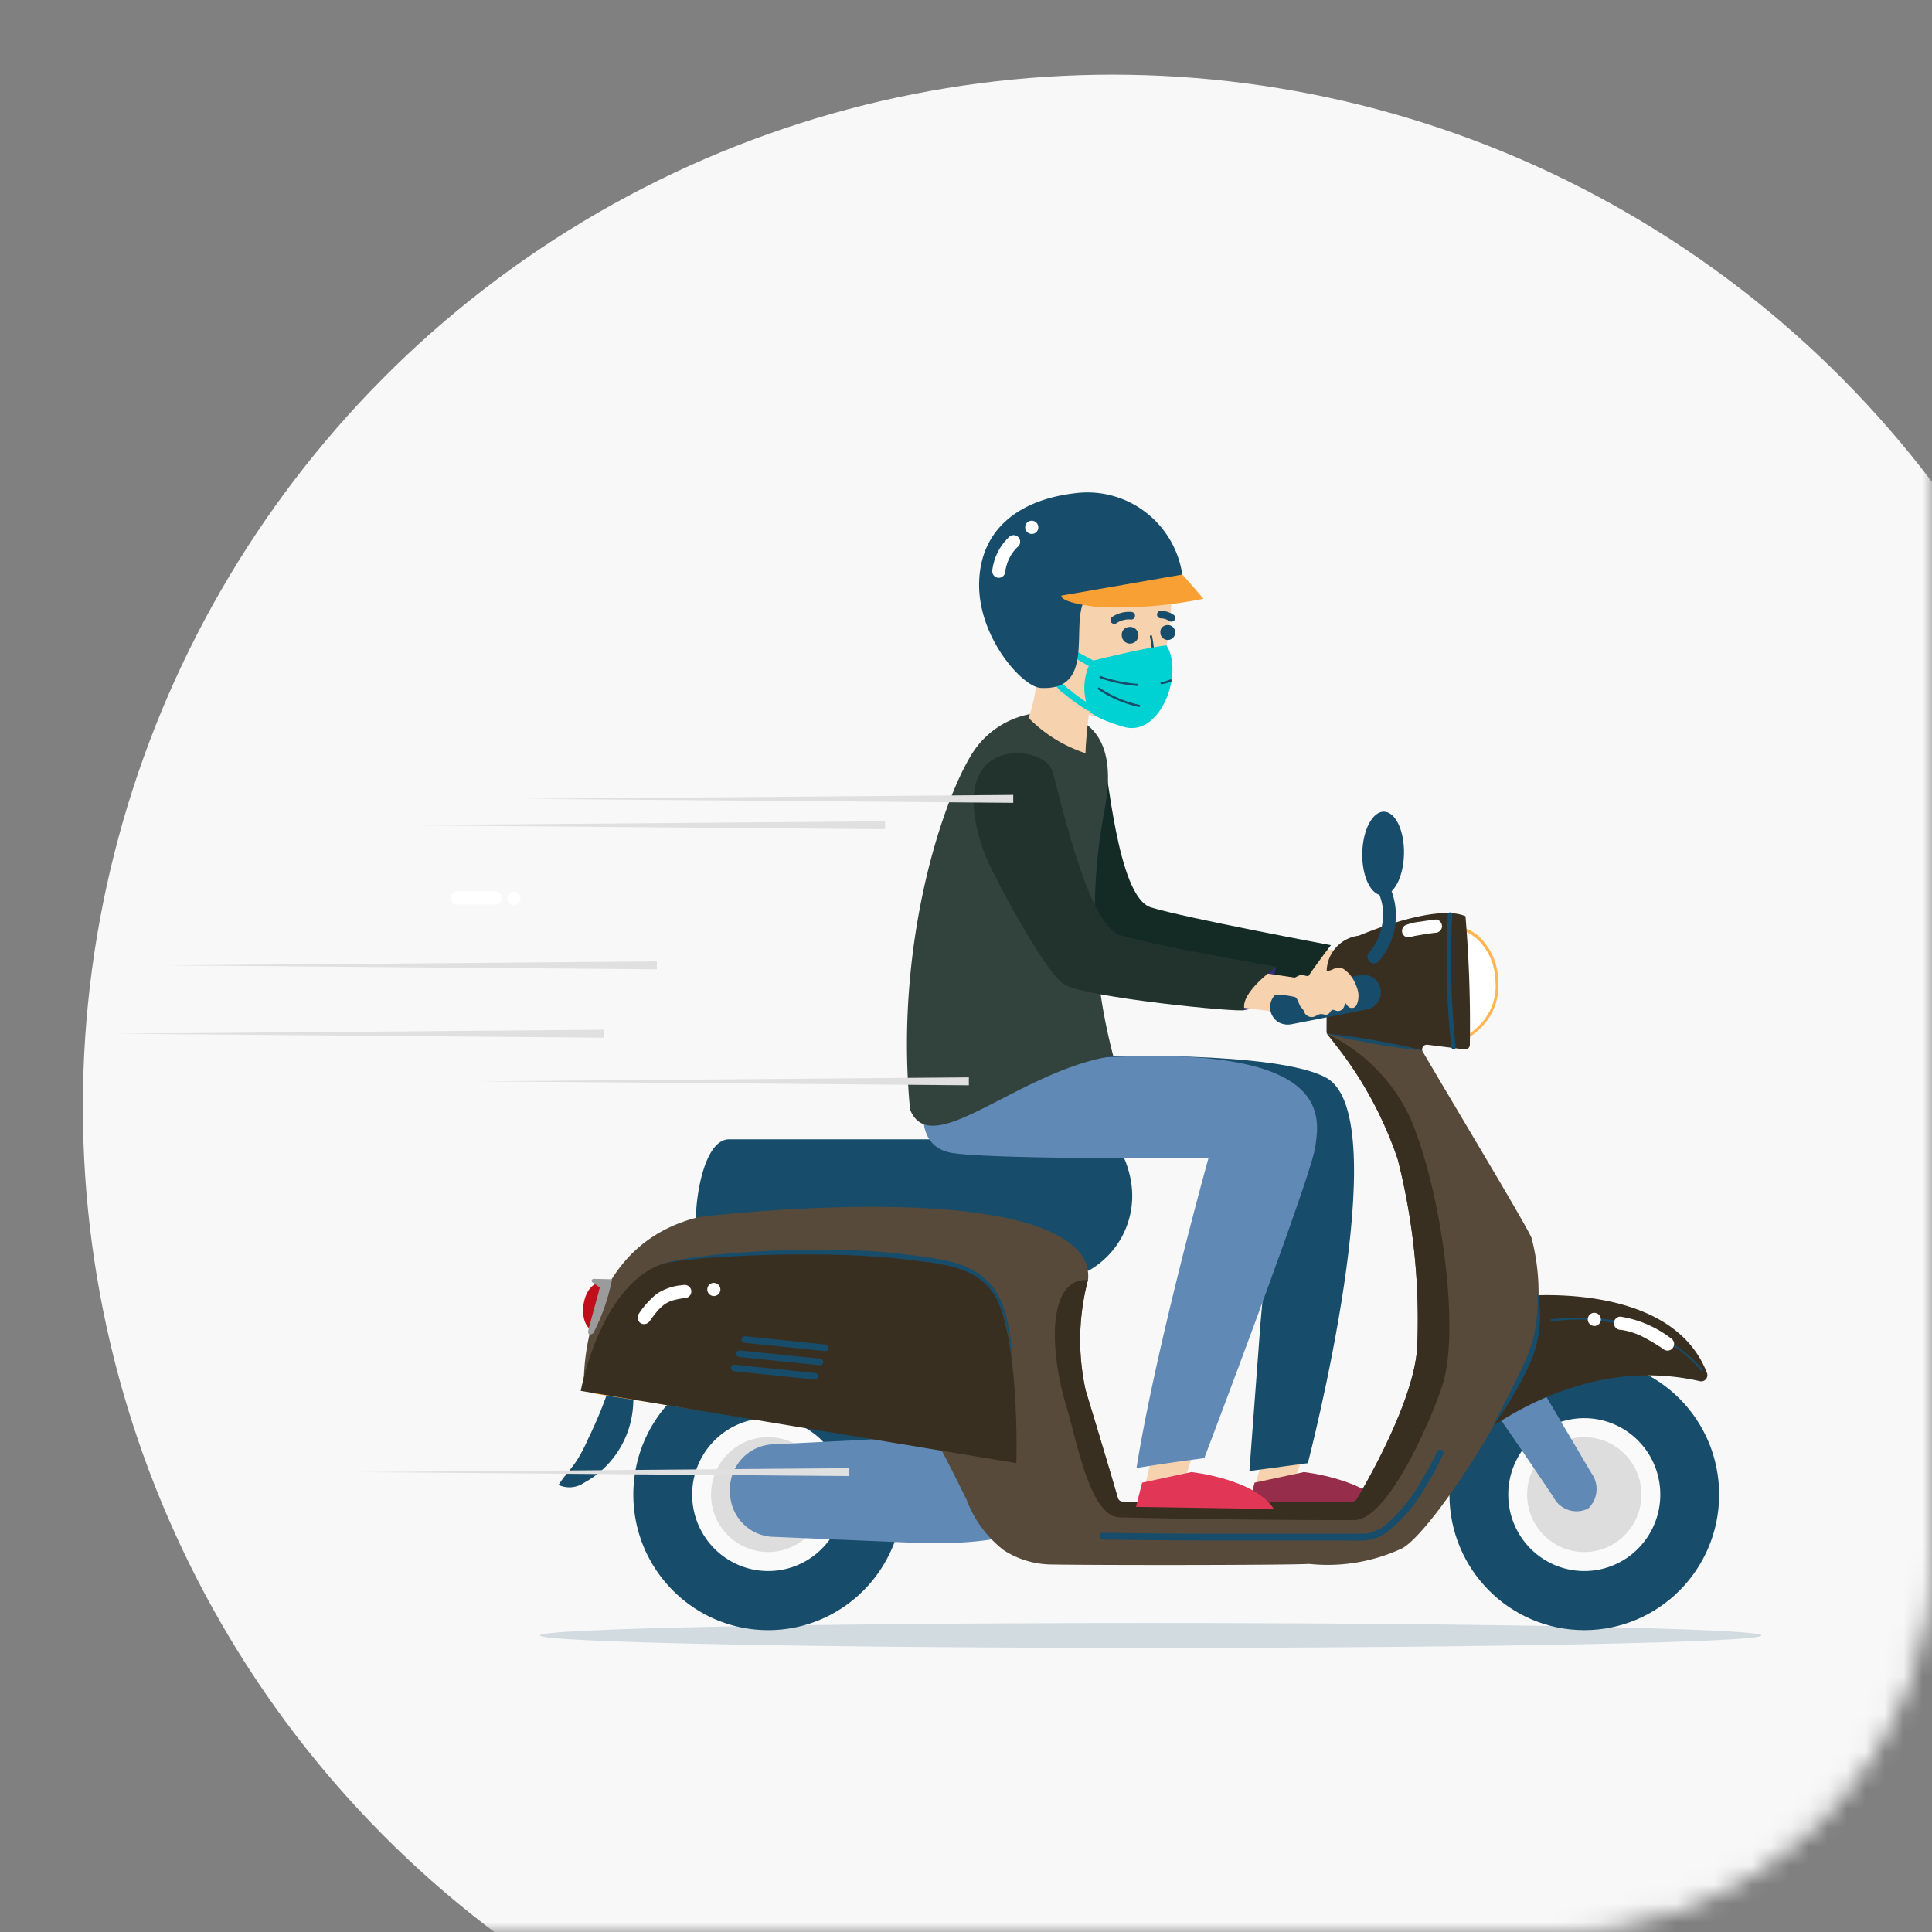 <svg width="102" height="102" viewBox="0 0 102 102" fill="none" xmlns="http://www.w3.org/2000/svg">
    <rect x="0" y="0" width="102" height="102" fill="#808080" stroke="none"/>
    <mask id="i6rynrk9ta" style="mask-type:alpha" maskUnits="userSpaceOnUse" x="0" y="0" width="102" height="102">
        <rect x=".5" y=".5" width="101" height="101" rx="19.5" fill="#fff" stroke="#E3E3E3"/>
    </mask>
    <g mask="url(#i6rynrk9ta)">
        <ellipse cx="58.734" cy="58.427" rx="54.359" ry="54.486" fill="#F8F8F8"/>
    </g>
    <g clip-path="url(#v0cr5qf2mb)">
        <path opacity=".17" d="M60.752 87C78.562 87 93 86.706 93 86.343c0-.363-14.438-.657-32.248-.657-17.81 0-32.248.294-32.248.657 0 .363 14.438.657 32.248.657z" fill="#174D6A"/>
        <path d="m63.048 76.56-.492 1.548-2.093.316.586-2.633 2 .77zM68.943 76.525l-.602 1.569-2.07.333.725-2.725 1.947.823zM69.581 50.1l2.382.195-.995 1.537-2.971-.3 1.584-1.433z" fill="#F7D2AF"/>
        <path d="M54.621 43.981c.33.913 3.121 6.196 4.185 6.902 1.064.706 9.868 1.096 10.076.948.471-.752 1.383-1.93 1.383-1.93s-7.701-1.438-9.504-1.996c-1.802-.557-2.276-7.511-2.58-8.343-.494-1.348-5.872-1.958-3.56 4.42z" fill="#132B24"/>
        <path d="m66.234 78.277-.324 1.278 7.28.115c-.995-1.59-4.346-1.952-4.346-1.952l-2.61.559z" fill="#952D4B"/>
        <path d="M57.458 67.092a4.512 4.512 0 0 0 1.9-2.052 4.542 4.542 0 0 0 .332-2.782c-.19-1.002-.706-2.108-1.317-2.108H38.495c-1.266 0-1.754 2.857-1.754 4.213h12.07l8.647 2.729zM40.557 86.063c3.932 0 7.12-3.204 7.12-7.156 0-3.952-3.188-7.155-7.12-7.155s-7.12 3.203-7.12 7.155c0 3.953 3.188 7.156 7.12 7.156z" fill="#174D6A"/>
        <path d="M36.543 78.85a4.05 4.05 0 0 0 .644 2.25 4.02 4.02 0 0 0 1.78 1.512 3.995 3.995 0 0 0 4.386-.811 4.054 4.054 0 0 0 .934-4.383 4.031 4.031 0 0 0-1.452-1.833 3.999 3.999 0 0 0-5.076.428 4.034 4.034 0 0 0-1.216 2.836z" fill="#FAFAFA"/>
        <path d="M37.54 78.863c-.008.6.16 1.188.484 1.692.325.503.79.898 1.338 1.135a3.003 3.003 0 0 0 3.296-.609 3.036 3.036 0 0 0 .701-3.293 3.029 3.029 0 0 0-1.09-1.376 3.005 3.005 0 0 0-3.814.32 3.033 3.033 0 0 0-.914 2.131z" fill="#DDD"/>
        <path d="M83.643 86.063c3.931 0 7.119-3.204 7.119-7.156 0-3.952-3.188-7.155-7.12-7.155-3.931 0-7.119 3.203-7.119 7.155 0 3.953 3.188 7.156 7.12 7.156z" fill="#174D6A"/>
        <path d="M79.629 78.85a4.05 4.05 0 0 0 .644 2.25 4.019 4.019 0 0 0 1.78 1.512 3.995 3.995 0 0 0 4.386-.811 4.054 4.054 0 0 0 .934-4.383 4.031 4.031 0 0 0-1.452-1.833 4 4 0 0 0-5.076.428 4.034 4.034 0 0 0-1.216 2.836z" fill="#FAFAFA"/>
        <path d="M80.626 78.863c-.008.6.16 1.188.485 1.692a3.002 3.002 0 0 0 4.633.526 3.036 3.036 0 0 0 .7-3.294 3.03 3.03 0 0 0-1.09-1.376 3.006 3.006 0 0 0-3.814.322 3.03 3.03 0 0 0-.914 2.13z" fill="#DDD"/>
        <path d="M78.175 73.44a330.461 330.461 0 0 1 3.841 5.598 1.364 1.364 0 0 0 1.836.602 1.425 1.425 0 0 0 .157-1.88l-2.731-4.63c-.452-.76-1.887-3-2.619-3.193l.471 1.47-.955 2.033z" fill="#6189B5"/>
        <path d="M32.358 72.638a21.361 21.361 0 0 1-1.31 3.328c-.17.4-.372.784-.603 1.152-.294.444-.673.828-.956 1.278a1.355 1.355 0 0 0 1.336-.108c.82-.444 1.5-1.11 1.96-1.924.461-.813.685-1.74.646-2.676a1.903 1.903 0 0 0-.266-.963" fill="#174D6A"/>
        <path d="M80.108 68.45s8.09-.957 10.011 4.036a.328.328 0 0 1-.057.33.323.323 0 0 1-.319.104c-7.765-1.778-13.853 4.74-13.853 4.74l4.218-9.21z" fill="#392F21"/>
        <path d="M50.571 75.706c-.04.022-4.723.296-5.383.331-1.584.08-3.135.158-4.477.221a2.364 2.364 0 0 0-1.603.822 2.389 2.389 0 0 0-.566 1.717c.006.593.234 1.163.639 1.595.404.433.955.697 1.544.741l7.805.329c1.282.054 5.154.025 5.956-1.052l-2.166-.807-1.749-3.897z" fill="#6189B5"/>
        <path d="M77.196 49.045a2.692 2.692 0 0 1 1.345 1.022c.328.477.495 1.047.476 1.626.06.653-.082 1.31-.406 1.879a3.19 3.19 0 0 1-1.404 1.306l-.011-5.833z" fill="#fff"/>
        <path d="m77.125 55-.011-6.056.097.021c.322.088.618.25.867.474a3.255 3.255 0 0 1 1.018 2.238 3.144 3.144 0 0 1-.847 2.518c-.289.31-.632.564-1.012.749l-.112.057zm.157-5.844.011 5.59c.316-.173.604-.396.852-.658a2.938 2.938 0 0 0 .799-2.385 3.1 3.1 0 0 0-.957-2.127 2.172 2.172 0 0 0-.711-.422l.007.002z" fill="#FFB551"/>
        <path d="M74.124 45.083c.026-1.22-.447-2.218-1.055-2.231-.609-.013-1.122.966-1.148 2.185-.025 1.22.448 2.218 1.056 2.23.609.014 1.122-.965 1.147-2.184z" fill="#174D6A"/>
        <path d="m30.948 72.15.091-1.054 22.848 2.755a2.45 2.45 0 0 1 1.619 1.025 2.476 2.476 0 0 1 .396 1.882l-.105.631-24.31-3.79c-.728-.113-.611-.664-.54-1.45z" fill="#FFB551"/>
        <path d="m75.36 55.156 1.962.246a.245.245 0 0 0 .25-.131.25.25 0 0 0 .028-.096c.037-2.27-.04-4.541-.23-6.804-1.617-.698-5.633 1.029-5.633 1.029a1.913 1.913 0 0 0-1.167.584c-.309.326-.495.751-.525 1.2v.021l-.01 3.267c0 .035.008.07.023.102 1.67.35 3.344.662 5.029.885a.25.25 0 0 1 .273-.303z" fill="#392F21"/>
        <path d="M80.864 65.378c-.126-.433-3.725-6.404-5.75-9.854a.249.249 0 0 1-.029-.07c-1.686-.222-3.36-.535-5.029-.884.009.02.02.038.035.055.08.1.245.305.46.593a19.813 19.813 0 0 1 3.24 5.977 34.386 34.386 0 0 1 1.038 9.746c-.061 2.844-2.725 7.413-3.203 8.214a.25.25 0 0 1-.212.12H59.259a.246.246 0 0 1-.237-.178c-.178-.606-.794-2.71-1.702-5.687a12.329 12.329 0 0 1 .12-5.829c.051-.443-.054-.89-.298-1.264-2.851-4.107-19.617-2.138-20.181-2.069h-.03c-5.788 1.387-6.103 7.472-6.107 8.688a.25.25 0 0 0 .207.247l18.534 3.159c.08.014 1.47 2.843 1.47 2.843a6.001 6.001 0 0 0 1.967 2.664 4.731 4.731 0 0 0 2.515.748c2.548.043 12.274.039 13.607-.03a9.286 9.286 0 0 0 4.932-.837c1.692-1.001 6.583-8.677 7.003-11.531.28-1.603.213-3.247-.195-4.821z" fill="#574A3A"/>
        <path d="m72.758 47.09.058.125c-.024-.054.014.036.016.044.028.074.053.158.077.23.042.143.073.289.094.437-.01-.068 0 .04 0 .044 0 .04 0 .08.01.12v.224c0 .076 0 .158-.01.242a.45.45 0 0 1-.008.103c-.008.034 0 .046-.01.07 0-.03 0-.034 0 0a3.413 3.413 0 0 1-.163.651c-.024.067-.032.086-.049.128.022-.053-.015.035-.02.043a3.148 3.148 0 0 1-.212.392 2.059 2.059 0 0 1-.26.34.35.35 0 0 0 .25.58.346.346 0 0 0 .24-.088 3.695 3.695 0 0 0 .571-4.026.35.35 0 0 0-.471-.125.355.355 0 0 0-.126.474l.013-.008z" fill="#174D6A"/>
        <path d="M30.66 73.432s1.129-6.224 4.899-6.847c3.77-.624 15.064-.925 16.697 1.294 1.633 2.22 1.403 9.368 1.403 9.368L30.66 73.432z" fill="#392F21"/>
        <path d="m39.323 70.895 3.384.348.866.09a.175.175 0 0 0 .172-.175.179.179 0 0 0-.172-.174l-3.384-.348-.868-.088a.176.176 0 0 0-.173.174.179.179 0 0 0 .173.173h.002zM39.042 71.644l3.383.348.866.088a.175.175 0 0 0 .173-.174.177.177 0 0 0-.173-.174l-3.384-.347-.865-.088a.174.174 0 0 0-.121.297c.032.032.075.05.12.052v-.002zM38.759 72.396l3.383.347.868.09a.176.176 0 0 0 .173-.175.179.179 0 0 0-.173-.174l-3.384-.347-.867-.088a.173.173 0 0 0 0 .347zM34.787 66.815c.106-.05.215-.092.327-.125.112-.033.227-.064.34-.09.227-.053.459-.097.688-.135.462-.08.926-.138 1.39-.193.466-.055.933-.095 1.398-.131.465-.037.934-.065 1.4-.09l.701-.034c.235-.01.472-.015.701-.022.469-.012.937-.019 1.404-.02a47.97 47.97 0 0 1 2.807.077c.471.03.935.068 1.401.119l.351.04.349.045c.23.03.462.058.695.09.467.057.931.14 1.39.246.232.057.46.126.684.209.225.087.442.192.65.316a3.294 3.294 0 0 1 1.242 1.281c.027.052.057.106.082.158l.038.082.036.082c.025.054.045.11.069.158.024.048.042.111.061.168l.03.084.027.085a9 9 0 0 1 .313 1.56c.026.234.047.474.063.702.015.227.026.474.036.703a29.75 29.75 0 0 0-.077-.698c-.029-.225-.06-.465-.098-.696a9.214 9.214 0 0 0-.314-1.361 5.372 5.372 0 0 0-.253-.645l-.038-.077-.04-.076c-.024-.052-.054-.101-.082-.158a3.413 3.413 0 0 0-.187-.286l-.026-.035-.026-.033-.054-.066a3.182 3.182 0 0 0-.355-.366 3.24 3.24 0 0 0-.556-.39 4.064 4.064 0 0 0-.629-.279 5.805 5.805 0 0 0-.659-.191 13.14 13.14 0 0 0-1.368-.222L48 66.516l-.345-.045-.346-.037a31.502 31.502 0 0 0-1.39-.113 51.41 51.41 0 0 0-2.79-.091h-1.398l-.7.01-.698.017-.7.025-.698.032c-.471.023-.932.05-1.395.085a31.96 31.96 0 0 0-1.393.133c-.23.028-.462.06-.691.1-.115.02-.23.042-.343.07a2.012 2.012 0 0 0-.327.112z" fill="#174D6A"/>
        <path d="M31.317 70.237c-.386-.08-.614-.698-.507-1.382.106-.684.507-1.176.896-1.095l-.389 2.477z" fill="#C20E1A"/>
        <path d="m31.34 67.518.974.022c-.196.99-.528 1.946-.987 2.843-.378.247-.257-.197-.257-.197l.6-2.211-.384-.266a.103.103 0 0 1 .053-.19z" fill="#9C9B9B"/>
        <path d="M81.167 68.207c.139.632.174 1.282.104 1.925a6.184 6.184 0 0 1-.325 1.432c-.029.077-.06.158-.091.227a2.37 2.37 0 0 1-.05.112l-.048.111a17.9 17.9 0 0 1-.894 1.703 14.096 14.096 0 0 1-1.078 1.587c.301-.564.599-1.127.886-1.693a47.6 47.6 0 0 0 .831-1.713l.05-.107c.016-.036.032-.071.046-.108.032-.07.062-.143.089-.216.058-.145.106-.294.157-.444.091-.3.163-.604.216-.913a9.02 9.02 0 0 0 .107-1.903z" fill="#174D6A"/>
        <path d="M76.215 72.919c-.39 1.398-2.774 7.187-4.645 7.331-2.006.017-8.047-.025-12.482-.142-1.54-.041-2.25-4.079-2.788-5.862-.943-3.117-.956-6.793 1.138-6.665a12.32 12.32 0 0 0-.12 5.828c.907 2.98 1.525 5.085 1.702 5.686a.247.247 0 0 0 .237.179h12.156a.246.246 0 0 0 .212-.12c.471-.79 3.143-5.371 3.204-8.214a34.397 34.397 0 0 0-1.039-9.747 20.654 20.654 0 0 0-3.726-6.61 9.214 9.214 0 0 1 4.4 4.468c1.616 3.77 2.584 10.88 1.751 13.868z" fill="#392F21"/>
        <path d="M70.054 54.574c.426.035.85.09 1.272.149a35.4 35.4 0 0 1 1.257.2c.415.073.836.158 1.257.242.421.084.833.182 1.245.294-.426-.035-.848-.09-1.27-.149a35.76 35.76 0 0 1-1.257-.2c-.415-.073-.838-.158-1.257-.242-.42-.084-.84-.183-1.247-.294zM76.441 48.281a43.636 43.636 0 0 0 .18 6.996c.015.147.246.149.23 0a43.755 43.755 0 0 1-.179-6.996c.008-.15-.223-.148-.23 0zM81.924 69.768a9.718 9.718 0 0 1 6.575 1.394c.488.34.929.744 1.31 1.203.046.056.128-.026.08-.082a8.136 8.136 0 0 0-2.663-1.955 8.1 8.1 0 0 0-3.217-.73 13.447 13.447 0 0 0-2.085.051c-.074 0-.074.125 0 .117v.002zM58.208 81.28c1.862.032 3.723.044 5.583.048 1.861.003 3.71 0 5.563 0h1.414c.433 0 .87.015 1.303 0a2.221 2.221 0 0 0 1.186-.462 7.984 7.984 0 0 0 1.97-2.308c.35-.558.665-1.139.942-1.737l.013-.03a.18.18 0 0 0-.061-.239.173.173 0 0 0-.237.063c-.227.487-.48.962-.758 1.422a9.237 9.237 0 0 1-1.81 2.33c-.301.282-.668.482-1.068.581-.093.017-.189.024-.284.022H64.395c-1.83 0-3.662-.012-5.491-.037l-.693-.012a.174.174 0 0 0 0 .347l-.003.012z" fill="#174D6A"/>
        <path d="M61.847 31.696c-.083 2.341-.733 6.229-3.064 6.229a4.206 4.206 0 0 1-2.99-1.242 4.245 4.245 0 0 1-1.238-3.004c0-2.345.703-4.821 3.034-4.821 2.33 0 4.353.19 4.258 2.838z" fill="#F7D2AF"/>
        <path d="M57.695 55.768s9.758-.315 12.337 1.14c3.772 2.112-.984 20.34-.984 20.34l-3.086.413.59-7.86.727-8.066s-7.748-1.935-9.821-1.761c-2.073.173-5.157-.419-5.018-1.185.138-.766 5.255-3.02 5.255-3.02z" fill="#174D6A"/>
        <path d="M48.896 57.795s-.831 2.728 1.388 3.077c2.219.35 13.515.28 13.515.28S61.04 71.05 60 77.508c1.43-.25 3.58-.523 3.58-.523s5.6-14.737 5.851-16.39c.252-1.655.944-5.402-11.078-4.774a68.606 68.606 0 0 0-9.456 1.974z" fill="#6189B5"/>
        <path d="m60.298 78.277-.324 1.278 7.28.115c-.993-1.59-4.346-1.952-4.346-1.952l-2.61.559z" fill="#E23656"/>
        <path d="M51.267 39.876c-1.64 2.715-4.034 10.268-3.22 18.701 1.111 2.788 5.72-2.066 10.728-2.83a29.397 29.397 0 0 1-.472-12.928c.74-3.733-.764-4.897-2.418-5.152a4.608 4.608 0 0 0-2.64.406 4.638 4.638 0 0 0-1.978 1.803z" fill="#32433D"/>
        <path d="M54.73 34.88a7.669 7.669 0 0 1-.426 3.02 7.435 7.435 0 0 0 3.005 1.864c.022-.999.284-2.91.284-2.91a7.685 7.685 0 0 1-2.864-1.975z" fill="#F7D2AF"/>
        <path d="M67.365 51.068s-.325 2.085-1.66 2.259c0 .001-.54-.871 1.66-2.26z" fill="#322B80"/>
        <path d="m66.435 51.328 2.328.346-.944 1.803-2.97-.372 1.586-1.777z" fill="#F7D2AF"/>
        <path d="M51.977 45.06c.33.912 3.122 6.197 4.186 6.9 1.064.703 9.337 1.513 9.544 1.365-.276-.929 1.696-2.284 1.696-2.284s-6.444-1.106-8.254-1.662c-1.81-.556-3.3-7.898-3.615-8.739-.49-1.354-5.868-1.957-3.557 4.42z" fill="#22332D"/>
        <path d="M60.71 33.608c.073.35.113.706.12 1.064 0 .158.024.395-.194.416a1.08 1.08 0 0 1-.52-.116c-.066-.03-.126.07-.059.1.258.118.815.284.88-.142a2.856 2.856 0 0 0-.014-.665 5.923 5.923 0 0 0-.102-.689c-.015-.073-.127-.043-.111.032zM58.384 35.718c.499.357 1.076.588 1.683.674.146.021.209-.203.061-.224a3.663 3.663 0 0 1-1.628-.65c-.121-.087-.237.115-.116.2z" fill="#174D6A"/>
        <path d="M58.347 35.704a.367.367 0 0 1 .145-.177c.061-.041 0-.142-.058-.1a.505.505 0 0 0-.197.247c-.026.07.085.1.112.032l-.002-.002zM68.219 54.067c1.338-.259 2.675-.522 4.01-.79a.92.92 0 0 0 .668-.77.929.929 0 0 0-.446-.92 1.015 1.015 0 0 0-.71-.093c-1.335.273-2.672.536-4.01.79a.92.92 0 0 0-.668.772.93.93 0 0 0 .447.918c.218.116.47.149.709.093z" fill="#174D6A"/>
        <path d="M68.165 51.733a1.1 1.1 0 0 0-.498.316c-.129.157-.427.46-.336.46.35.008.699.05 1.04.13.157.073.212.447.337.563.037.032.07.07.097.113.023.041.036.09.057.135a.434.434 0 0 0 .509.23c.123-.04.226-.134.355-.143.13-.01.273.075.387.009.113-.066.136-.218.253-.232a.423.423 0 0 1 .176.05.34.34 0 0 0 .358-.113.492.492 0 0 0 .094-.378.859.859 0 0 0 .184.264.292.292 0 0 0 .3.061.343.343 0 0 0 .157-.172c.11-.274.115-.579.013-.856a2.165 2.165 0 0 0-.383-.72 1.675 1.675 0 0 0-.198-.19c-.357-.316-.549-.14-.799-.044-.25.096-.554 0-.817.054-.127.025-.223.263-.35.267-.178 0-.343-.1-.51-.038a2.99 2.99 0 0 0-.426.233z" fill="#F7D2AF"/>
        <path d="M57.607 34.904s2.672-.68 3.976-.832c.943 1.468-.331 4.897-2.283 4.294-.514-.158-1.556-.482-1.81-.872a2.972 2.972 0 0 1 .117-2.59z" fill="#00D1D3"/>
        <path d="M58.04 34.991a1.408 1.408 0 0 1-.387-.157l-.428-.23-.834-.447c-.197-.106-.371.196-.175.302l.876.474c.265.175.553.31.856.403.217.043.315-.292.091-.337v-.008zM57.6 37.21a7.691 7.691 0 0 1-1.08-.76 2.451 2.451 0 0 1-.461-.411 1.18 1.18 0 0 1-.173-.563.179.179 0 0 0-.174-.173c-.084 0-.186.08-.173.173a1.353 1.353 0 0 0 .668 1.168c.38.323.785.614 1.215.867.194.109.37-.191.176-.302l.001.002z" fill="#00D1D3"/>
        <path d="M58.082 35.803c.627.22 1.279.358 1.94.411.075 0 .075-.11 0-.115a7.63 7.63 0 0 1-1.909-.406c-.069-.026-.1.087-.03.112v-.002zM57.987 36.407c.647.44 1.372.75 2.135.916.072.016.103-.096.031-.112a5.996 5.996 0 0 1-2.107-.905c-.062-.041-.12.058-.059.1zM61.343 36.124c.162-.027.32-.073.472-.137.067-.029.037-.141-.032-.113-.151.064-.31.11-.471.138-.073.013-.043.123.03.112h.001zM62.471 30.883c-.187 1.07-4.61.62-5.272.918-.62 1.409.583 4.653-2.227 4.519-.943 0-3.28-2.592-3.28-5.43 0-2.837 1.985-4.51 5.128-4.858a5.044 5.044 0 0 1 3.879 1.186 5.09 5.09 0 0 1 1.772 3.665z" fill="#174D6A"/>
        <path d="M62.41 30.336c.063.02 1.123 1.275 1.123 1.275a22.67 22.67 0 0 1-5.546.44c-2.148-.252-1.944-.608-1.944-.608l6.367-1.107z" fill="#F9A035"/>
        <path fill-rule="evenodd" clip-rule="evenodd" d="M59.567 33.108a.437.437 0 0 1 .533.457.443.443 0 0 1-.317.397.437.437 0 0 1-.559-.424.396.396 0 0 1 .343-.43zM61.558 33.012a.39.39 0 0 1 .487.398.394.394 0 0 1-.279.36.39.39 0 0 1-.503-.376.349.349 0 0 1 .295-.382z" fill="#174D6A"/>
        <path d="M58.828 32.938a.199.199 0 0 1-.19-.142.201.201 0 0 1 .079-.225 1.586 1.586 0 0 1 1.029-.263.197.197 0 0 1 .17.149.203.203 0 0 1-.023.155.2.2 0 0 1-.207.092 1.188 1.188 0 0 0-.748.2.196.196 0 0 1-.11.034zM61.846 32.823a.2.2 0 0 1-.121-.04.816.816 0 0 0-.453-.137.2.2 0 0 1-.186-.197.202.202 0 0 1 .178-.203c.25-.002.495.074.701.216a.2.2 0 0 1-.119.36z" fill="#174D6A"/>
        <path d="M34.306 69.743c.125-.175.222-.315.343-.456.065-.076.132-.158.203-.221.034-.035.072-.068.108-.101l.057-.05c.052-.042-.063.044.031-.024a1.57 1.57 0 0 1 .512-.247c.225-.058.454-.1.684-.126a.348.348 0 0 0 .242-.428.357.357 0 0 0-.426-.243 2.888 2.888 0 0 0-1.39.464c-.375.307-.7.671-.962 1.079a.354.354 0 0 0 .124.474.354.354 0 0 0 .471-.125l.003.004zM37.688 68.426a.345.345 0 0 0 .338-.416.348.348 0 0 0-.272-.272.343.343 0 0 0-.355.148.348.348 0 0 0 .29.54zM88.21 70.652a5.874 5.874 0 0 0-2.658-1.14.347.347 0 0 0-.243.593.355.355 0 0 0 .243.105c.089.008.177.022.264.041a3.718 3.718 0 0 1 .893.314c.398.204.782.434 1.149.69a.345.345 0 0 0 .479-.121.35.35 0 0 0-.127-.48v-.002zM84.172 70.006a.344.344 0 0 0 .32-.214.35.35 0 0 0-.252-.474.344.344 0 0 0-.355.147.35.35 0 0 0-.059.194.354.354 0 0 0 .346.347zM74.541 49.444c-.023.009-.016 0 .025 0l.076-.02c.052-.014.105-.021.157-.031l.335-.057c.22-.036.432-.065.652-.091a.354.354 0 0 0 .346-.348c0-.17-.157-.371-.346-.349-.28.033-.558.073-.836.117-.26.026-.517.089-.76.185a.35.35 0 0 0-.125.474.354.354 0 0 0 .471.124l.005-.004zM53.075 30.166c.014-.117-.013.063.007-.054 0-.036.013-.073.02-.108.016-.066.034-.13.053-.196.019-.064.04-.127.066-.19-.017.047.023-.054.023-.053l.049-.1c.117-.24.28-.455.48-.631a.35.35 0 0 0-.249-.581.345.345 0 0 0-.24.088 2.888 2.888 0 0 0-.9 1.815.35.35 0 0 0 .346.35.356.356 0 0 0 .346-.35l-.001.01zM54.469 28.19a.346.346 0 0 0 .342-.417.35.35 0 0 0-.273-.275.345.345 0 0 0-.356.148.35.35 0 0 0 .287.543zM24.143 47.754h1.977a.346.346 0 0 0 .37-.349.35.35 0 0 0-.37-.348h-1.977a.347.347 0 0 0-.324.348.35.35 0 0 0 .324.349zM27.137 47.774a.345.345 0 0 0 .337-.416.348.348 0 0 0-.272-.273.345.345 0 0 0-.31.587.35.35 0 0 0 .245.102z" fill="#fff"/>
        <path d="m53.494 42.384-25.873-.208 25.873-.209v.417zM46.725 43.778l-25.873-.21 25.873-.208v.418zM51.151 57.297l-25.875-.208 25.875-.21v.419zM44.84 77.93l-25.873-.21 25.874-.209v.419zM34.68 51.175l-25.873-.208 25.873-.21v.418zM31.874 54.785 6 54.575l25.874-.21v.42z" fill="#E0E0E0"/>
    </g>
    <defs>
        <clipPath id="v0cr5qf2mb">
            <path fill="#fff" transform="translate(6 26)" d="M0 0h87v61H0z"/>
        </clipPath>
    </defs>
</svg>
